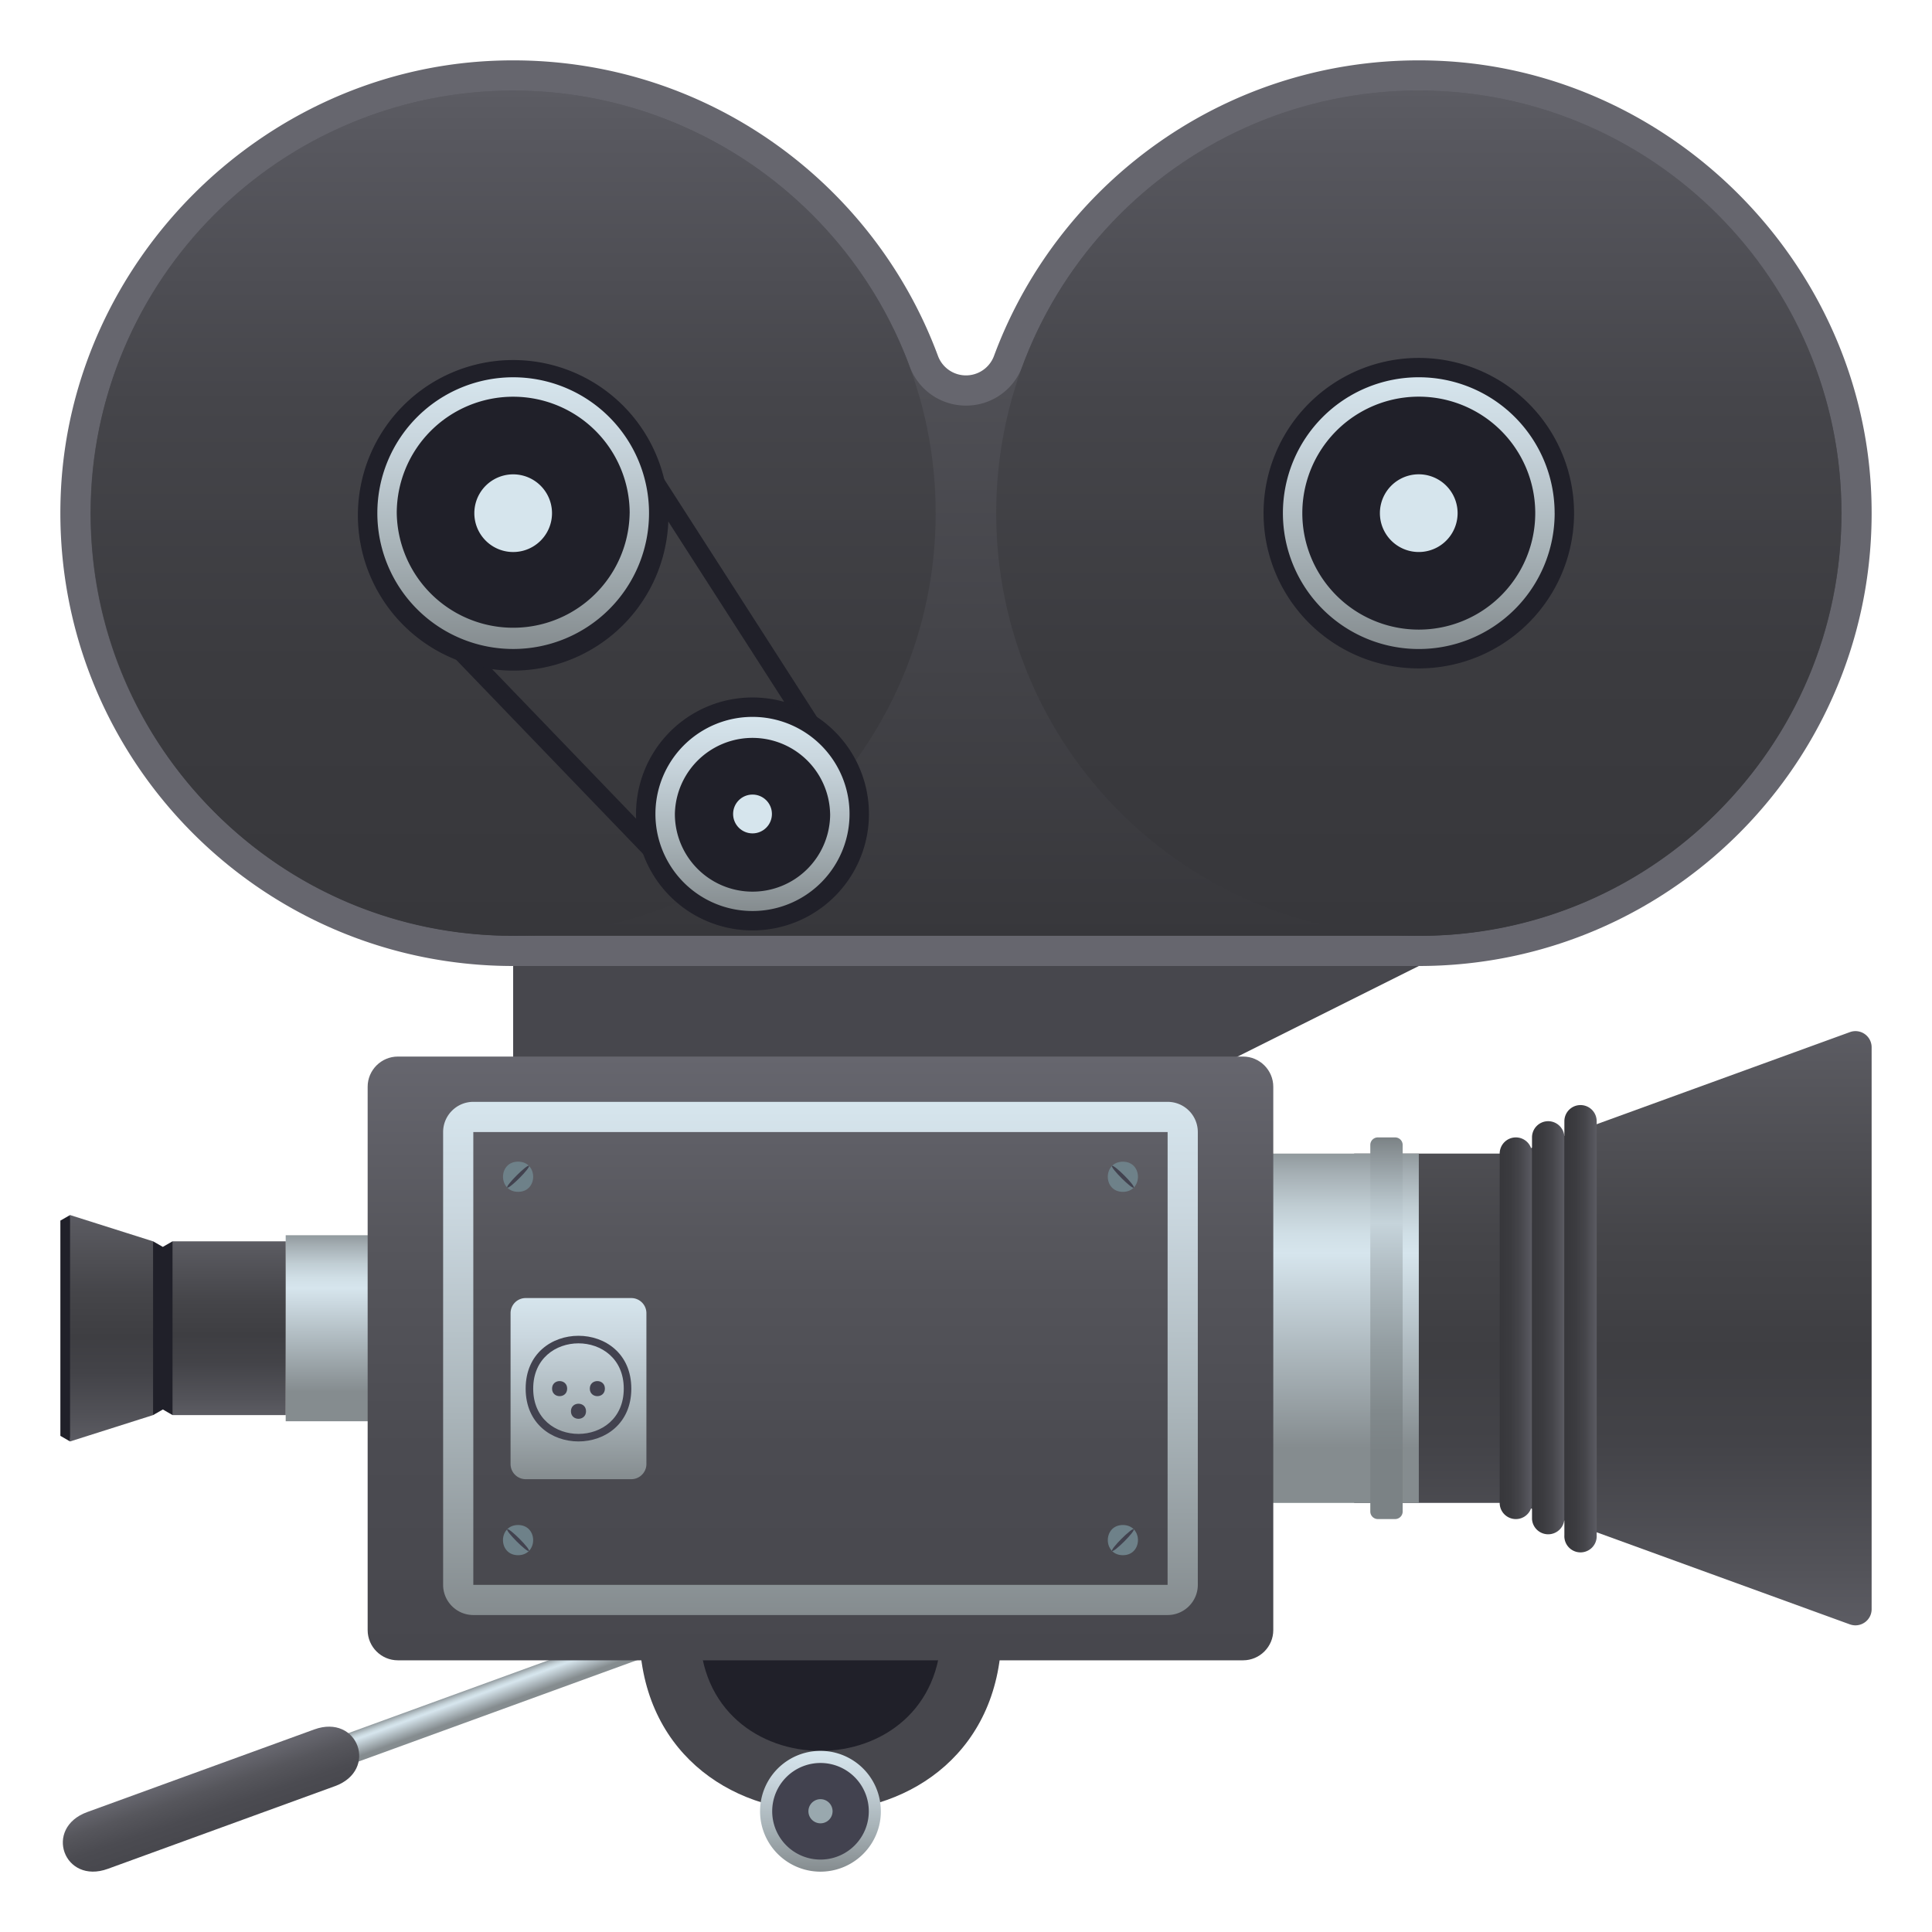 <svg xmlns="http://www.w3.org/2000/svg" xml:space="preserve" style="enable-background:new 0 0 64 64" viewBox="0 0 64 64"><linearGradient id="a" x1="-60.031" x2="-60.031" y1="61.096" y2="60.095" gradientTransform="rotate(-19.999 -34.347 -158.32)" gradientUnits="userSpaceOnUse"><stop offset=".158" style="stop-color:#858c8f"/><stop offset=".715" style="stop-color:#d6e5ed"/><stop offset=".77" style="stop-color:#d0dfe6"/><stop offset=".849" style="stop-color:#c0cdd3"/><stop offset=".943" style="stop-color:#a5afb4"/><stop offset="1" style="stop-color:#919a9e"/></linearGradient><path d="M25.955 53.228 7.162 60.07l-.343-.94 18.794-6.84z" style="fill:url(#a)"/><linearGradient id="b" x1="7.349" x2="6.682" y1="60.655" y2="58.692" gradientUnits="userSpaceOnUse"><stop offset="0" style="stop-color:#47474d"/><stop offset=".352" style="stop-color:#4b4b51"/><stop offset=".692" style="stop-color:#56565c"/><stop offset="1" style="stop-color:#66666e"/></linearGradient><path d="m11.091 59.17-7.517 2.737c-1.457.53-2.14-1.35-.685-1.88l7.518-2.736c1.457-.53 2.14 1.35.684 1.88z" style="fill:url(#b)"/><path d="M33.18 54c0 8-12 8-12 0 0-8.001 12-8.001 12 0z" style="fill:#47474d"/><path d="M31.18 54c0 5.333-8 5.333-8 0 0-5.334 8-5.334 8 0z" style="fill:#202029"/><linearGradient id="c" x1="53.429" x2="53.429" y1="53.842" y2="34.157" gradientUnits="userSpaceOnUse"><stop offset="0" style="stop-color:#5c5c63"/><stop offset=".096" style="stop-color:#535359"/><stop offset=".305" style="stop-color:#434348"/><stop offset=".462" style="stop-color:#3e3e42"/><stop offset=".654" style="stop-color:#454549"/><stop offset=".943" style="stop-color:#58585e"/><stop offset="1" style="stop-color:#5c5c63"/></linearGradient><path d="m61.281 53.81-11.066-4.024h-5.357V38.214h5.357l11.066-4.024a.535.535 0 0 1 .719.504v18.612c0 .372-.37.63-.719.503z" style="fill:url(#c)"/><linearGradient id="d" x1="42.715" x2="42.715" y1="49.786" y2="38.214" gradientUnits="userSpaceOnUse"><stop offset=".158" style="stop-color:#858c8f"/><stop offset=".715" style="stop-color:#d6e5ed"/><stop offset=".77" style="stop-color:#d0dfe6"/><stop offset=".849" style="stop-color:#c0cdd3"/><stop offset=".943" style="stop-color:#a5afb4"/><stop offset="1" style="stop-color:#919a9e"/></linearGradient><path d="M38.429 38.214H47v11.572h-8.571z" style="fill:url(#d)"/><linearGradient id="e" x1="45.929" x2="45.929" y1="50.321" y2="37.678" gradientUnits="userSpaceOnUse"><stop offset=".175" style="stop-color:#7b8285"/><stop offset=".285" style="stop-color:#81898c"/><stop offset=".45" style="stop-color:#939da1"/><stop offset=".649" style="stop-color:#b0bcc2"/><stop offset=".775" style="stop-color:#c6d4db"/><stop offset=".836" style="stop-color:#b5c2c8"/><stop offset=".961" style="stop-color:#8a9296"/><stop offset="1" style="stop-color:#7b8285"/></linearGradient><path d="M46.215 50.321h-.572a.25.25 0 0 1-.25-.25V37.928a.25.25 0 0 1 .25-.25h.572a.25.25 0 0 1 .25.25v12.143a.25.25 0 0 1-.25.25z" style="fill:url(#e)"/><linearGradient id="f" x1="49.679" x2="50.75" y1="44" y2="44" gradientUnits="userSpaceOnUse"><stop offset="0" style="stop-color:#37373b"/><stop offset=".321" style="stop-color:#3b3b3f"/><stop offset=".631" style="stop-color:#45454a"/><stop offset=".935" style="stop-color:#57575e"/><stop offset="1" style="stop-color:#5c5c63"/></linearGradient><path d="M50.215 37.678a.536.536 0 0 0-.536.536v11.572a.535.535 0 0 0 1.071 0V38.214a.535.535 0 0 0-.535-.536z" style="fill:url(#f)"/><linearGradient id="g" x1="50.75" x2="51.822" y1="43.999" y2="43.999" gradientUnits="userSpaceOnUse"><stop offset="0" style="stop-color:#37373b"/><stop offset=".321" style="stop-color:#3b3b3f"/><stop offset=".631" style="stop-color:#45454a"/><stop offset=".935" style="stop-color:#57575e"/><stop offset="1" style="stop-color:#5c5c63"/></linearGradient><path d="M51.285 37.141a.536.536 0 0 0-.535.537v12.643a.537.537 0 0 0 1.072 0V37.678a.538.538 0 0 0-.537-.537z" style="fill:url(#g)"/><linearGradient id="h" x1="51.822" x2="52.893" y1="44" y2="44" gradientUnits="userSpaceOnUse"><stop offset="0" style="stop-color:#37373b"/><stop offset=".321" style="stop-color:#3b3b3f"/><stop offset=".631" style="stop-color:#45454a"/><stop offset=".935" style="stop-color:#57575e"/><stop offset="1" style="stop-color:#5c5c63"/></linearGradient><path d="M52.357 36.607a.534.534 0 0 0-.535.534v13.715a.536.536 0 1 0 1.07 0V37.141a.535.535 0 0 0-.535-.534z" style="fill:url(#h)"/><linearGradient id="i" x1="172.438" x2="166.276" y1="-53.532" y2="-53.532" gradientTransform="matrix(0 1 1 0 64.871 -125.357)" gradientUnits="userSpaceOnUse"><stop offset=".158" style="stop-color:#858c8f"/><stop offset=".715" style="stop-color:#d6e5ed"/><stop offset=".77" style="stop-color:#d0dfe6"/><stop offset=".849" style="stop-color:#c0cdd3"/><stop offset=".943" style="stop-color:#a5afb4"/><stop offset="1" style="stop-color:#919a9e"/></linearGradient><path d="M9.464 40.919h3.749v6.162H9.464z" style="fill:url(#i)"/><linearGradient id="j" x1="172.234" x2="166.478" y1="-57.516" y2="-57.516" gradientTransform="matrix(0 1 1 0 64.871 -125.357)" gradientUnits="userSpaceOnUse"><stop offset="0" style="stop-color:#5c5c63"/><stop offset=".096" style="stop-color:#535359"/><stop offset=".305" style="stop-color:#434348"/><stop offset=".462" style="stop-color:#3e3e42"/><stop offset=".654" style="stop-color:#454549"/><stop offset=".943" style="stop-color:#58585e"/><stop offset="1" style="stop-color:#5c5c63"/></linearGradient><path d="M5.715 46.877h3.75V41.12h-3.75c-1.054 2.803 0 5.756 0 5.756z" style="fill:url(#j)"/><linearGradient id="k" x1="173.107" x2="165.607" y1="-61.092" y2="-61.092" gradientTransform="matrix(0 1 1 0 64.871 -125.357)" gradientUnits="userSpaceOnUse"><stop offset="0" style="stop-color:#5c5c63"/><stop offset=".096" style="stop-color:#535359"/><stop offset=".305" style="stop-color:#434348"/><stop offset=".462" style="stop-color:#3e3e42"/><stop offset=".654" style="stop-color:#454549"/><stop offset=".943" style="stop-color:#58585e"/><stop offset="1" style="stop-color:#5c5c63"/></linearGradient><path d="m2.321 47.75 2.75-.873s.847-2.767 0-5.756l-2.75-.871c-.47 3.123 0 7.5 0 7.5z" style="fill:url(#k)"/><path d="M2 47.564v-7.13l.321-.184v7.5zm3.071-.687V41.12l.323.185.321-.185v5.756l-.32-.185z" style="fill:#202029"/><path d="m47 32-8.574 4.285H16.999V32l16.072-3.214z" style="fill:#47474d"/><path d="M47.707 2.016c-6.752-.31-12.578 3.846-14.775 9.762a.99.99 0 0 1-1.865 0C28.87 5.862 23.043 1.706 16.292 2.016 8.653 2.368 2.368 8.651 2.016 16.29 1.621 24.897 8.481 32 17 32h30c8.519 0 15.38-7.103 14.984-15.71-.351-7.639-6.637-13.923-14.276-14.274z" style="fill:#66666e"/><linearGradient id="l" x1="32" x2="32" y1="31" y2="3" gradientUnits="userSpaceOnUse"><stop offset="0" style="stop-color:#37373b"/><stop offset="1" style="stop-color:#5c5c63"/></linearGradient><path d="M16.998 31c-3.86 0-7.455-1.538-10.123-4.331-2.667-2.793-4.038-6.462-3.86-10.333.329-7.14 6.18-12.991 13.322-13.32C16.56 3.005 16.78 3 17 3c5.826 0 11.103 3.668 13.13 9.127A1.982 1.982 0 0 0 32 13.436a1.98 1.98 0 0 0 1.87-1.31C35.898 6.667 41.174 3 47 3c.22 0 .44.005.662.016 7.143.328 12.995 6.178 13.323 13.32.178 3.87-1.192 7.54-3.859 10.331A13.88 13.88 0 0 1 47 31H17z" style="fill:url(#l)"/><linearGradient id="m" x1="17" x2="17" y1="30.996" y2="3.003" gradientUnits="userSpaceOnUse"><stop offset="0" style="stop-color:#37373b"/><stop offset=".321" style="stop-color:#3b3b3f"/><stop offset=".631" style="stop-color:#45454a"/><stop offset=".935" style="stop-color:#57575e"/><stop offset="1" style="stop-color:#5c5c63"/></linearGradient><path d="M30.996 16.998c0 7.734-6.27 13.998-14 13.998s-13.99-6.264-13.99-13.998c0-7.729 6.258-13.995 13.99-13.995s14 6.266 14 13.995z" style="fill:url(#m)"/><path d="M17.638 17.495h.643v13.716h-.643z" style="fill:#202029" transform="rotate(-43.914 17.958 24.352)"/><path d="M23.821 13.425h.643v12.75h-.643z" style="fill:#202029" transform="rotate(-32.719 24.144 19.8)"/><linearGradient id="n" x1="47" x2="47" y1="30.999" y2="2.999" gradientUnits="userSpaceOnUse"><stop offset="0" style="stop-color:#37373b"/><stop offset=".321" style="stop-color:#3b3b3f"/><stop offset=".631" style="stop-color:#45454a"/><stop offset=".935" style="stop-color:#57575e"/><stop offset="1" style="stop-color:#5c5c63"/></linearGradient><path d="M61 16.998c0 7.736-6.274 14.001-14.007 14.001S33 24.734 33 16.998c0-7.73 6.26-13.999 13.993-13.999C54.726 3 61 9.267 61 16.998z" style="fill:url(#n)"/><path d="M52.143 16.999a5.144 5.144 0 0 1-5.146 5.143A5.14 5.14 0 0 1 41.857 17a5.14 5.14 0 0 1 5.14-5.143A5.145 5.145 0 0 1 52.143 17z" style="fill:#202029"/><linearGradient id="o" x1="46.999" x2="46.999" y1="21.499" y2="12.5" gradientUnits="userSpaceOnUse"><stop offset="0" style="stop-color:#858c8f"/><stop offset=".387" style="stop-color:#a9b4b9"/><stop offset=".788" style="stop-color:#cad7df"/><stop offset="1" style="stop-color:#d6e5ed"/></linearGradient><path d="M51.5 16.999a4.5 4.5 0 1 1-9.002-.001 4.5 4.5 0 0 1 9.001 0z" style="fill:url(#o)"/><path d="M50.857 16.999a3.858 3.858 0 1 1-7.716-.001 3.858 3.858 0 0 1 7.716 0z" style="fill:#202029"/><path d="M48.285 16.999a1.287 1.287 0 1 1-2.574 0 1.287 1.287 0 0 1 2.574 0z" style="fill:#d6e5ed"/><path d="M28.785 26.964a3.858 3.858 0 1 1-7.716-.002 3.858 3.858 0 0 1 7.716.002z" style="fill:#202029"/><linearGradient id="p" x1="24.928" x2="24.928" y1="30.178" y2="23.749" gradientUnits="userSpaceOnUse"><stop offset="0" style="stop-color:#858c8f"/><stop offset=".387" style="stop-color:#a9b4b9"/><stop offset=".788" style="stop-color:#cad7df"/><stop offset="1" style="stop-color:#d6e5ed"/></linearGradient><path d="M28.142 26.964a3.215 3.215 0 1 1-6.43-.001 3.215 3.215 0 0 1 6.43 0z" style="fill:url(#p)"/><path d="M27.5 26.964a2.572 2.572 0 1 1-5.144.002 2.572 2.572 0 0 1 5.143-.002z" style="fill:#202029"/><circle cx="24.928" cy="26.964" r=".643" style="fill:#d6e5ed"/><linearGradient id="q" x1="27.18" x2="27.18" y1="62" y2="58" gradientUnits="userSpaceOnUse"><stop offset="0" style="stop-color:#858c8f"/><stop offset=".387" style="stop-color:#a9b4b9"/><stop offset=".788" style="stop-color:#cad7df"/><stop offset="1" style="stop-color:#d6e5ed"/></linearGradient><path d="M29.18 60a2 2 0 1 1-4.002 0 2 2 0 0 1 4.001 0z" style="fill:url(#q)"/><path d="M28.78 60a1.6 1.6 0 1 1-3.2.002 1.6 1.6 0 0 1 3.2-.002z" style="fill:#42424f"/><path d="M27.58 60a.4.4 0 1 1-.8 0 .4.4 0 0 1 .8 0z" style="fill:#99a8ae"/><linearGradient id="r" x1="27.179" x2="27.179" y1="55" y2="35" gradientUnits="userSpaceOnUse"><stop offset="0" style="stop-color:#47474d"/><stop offset=".352" style="stop-color:#4b4b51"/><stop offset=".692" style="stop-color:#56565c"/><stop offset="1" style="stop-color:#66666e"/></linearGradient><path d="M42.179 54c0 .55-.45 1-1 1h-28c-.55 0-1-.45-1-1V36c0-.55.45-1 1-1h28c.55 0 1 .45 1 1v18z" style="fill:url(#r)"/><path d="M37.197 50.518c.666 0 .666 1 0 1s-.666-1 0-1z" style="fill:#6e8189"/><path d="M37.557 50.658c.06.06-.66.78-.72.72-.06-.06.66-.78.72-.72z" style="fill:#42424f"/><path d="M37.197 38.482c.666 0 .666 1 0 1-.667 0-.667-1 0-1z" style="fill:#6e8189"/><path d="M37.557 39.342c-.06.06-.78-.66-.72-.72.06-.06.78.659.72.72z" style="fill:#42424f"/><path d="M17.163 38.481c.665 0 .666 1 0 1-.667 0-.667-1 0-1z" style="fill:#6e8189"/><path d="M17.522 38.62c.06.06-.66.781-.72.72-.06-.059.66-.779.72-.72z" style="fill:#42424f"/><path d="M17.162 50.518c.666 0 .667 1 0 1s-.667-1 0-1z" style="fill:#6e8189"/><path d="M17.522 51.378c-.06.06-.78-.66-.72-.72.06-.06.78.66.72.72z" style="fill:#42424f"/><linearGradient id="s" x1="27.179" x2="27.179" y1="53.5" y2="36.5" gradientUnits="userSpaceOnUse"><stop offset="0" style="stop-color:#858c8f"/><stop offset=".387" style="stop-color:#a9b4b9"/><stop offset=".788" style="stop-color:#cad7df"/><stop offset="1" style="stop-color:#d6e5ed"/></linearGradient><path d="M38.679 53.5h-23c-.55 0-1-.45-1-1v-15c0-.552.45-1 1-1h23a1 1 0 0 1 1 1v15c0 .55-.448 1-1 1zm0-1v.5-.5zm-23-15v15h22.999l.001-15h-23z" style="fill:url(#s)"/><linearGradient id="t" x1="19.163" x2="19.163" y1="49" y2="43" gradientUnits="userSpaceOnUse"><stop offset="0" style="stop-color:#858c8f"/><stop offset=".387" style="stop-color:#a9b4b9"/><stop offset=".788" style="stop-color:#cad7df"/><stop offset="1" style="stop-color:#d6e5ed"/></linearGradient><path d="M21.413 48.5c0 .274-.226.5-.5.5h-3.5a.502.502 0 0 1-.5-.5v-5a.5.5 0 0 1 .5-.5h3.5c.274 0 .5.224.5.5v5z" style="fill:url(#t)"/><path d="M17.413 46c0 2.333 3.5 2.333 3.5 0 0-2.334-3.5-2.334-3.5 0zm.25 0c0-2 3-2 3 0s-3 2-3 0z" style="fill:#42424f"/><path d="M18.788 46c0 .333-.5.333-.5 0s.5-.333.5 0zm1.25 0c0 .333-.5.333-.5 0s.5-.333.5 0zm-.625.75c0 .333-.5.333-.5 0s.5-.333.5 0z" style="fill:#42424f"/><path d="M22.143 16.999a5.144 5.144 0 1 1-10.287 0 5.144 5.144 0 0 1 10.287 0z" style="fill:#202029"/><linearGradient id="u" x1="17" x2="17" y1="21.499" y2="12.5" gradientUnits="userSpaceOnUse"><stop offset="0" style="stop-color:#858c8f"/><stop offset=".387" style="stop-color:#a9b4b9"/><stop offset=".788" style="stop-color:#cad7df"/><stop offset="1" style="stop-color:#d6e5ed"/></linearGradient><path d="M21.5 16.999a4.5 4.5 0 1 1-9-.001 4.5 4.5 0 0 1 9 0z" style="fill:url(#u)"/><path d="M20.858 16.999a3.858 3.858 0 0 1-7.715 0A3.856 3.856 0 0 1 17 13.142a3.86 3.86 0 0 1 3.859 3.857z" style="fill:#202029"/><path d="M18.286 16.999a1.286 1.286 0 1 1-2.573.002 1.286 1.286 0 0 1 2.573-.002z" style="fill:#d6e5ed"/></svg>